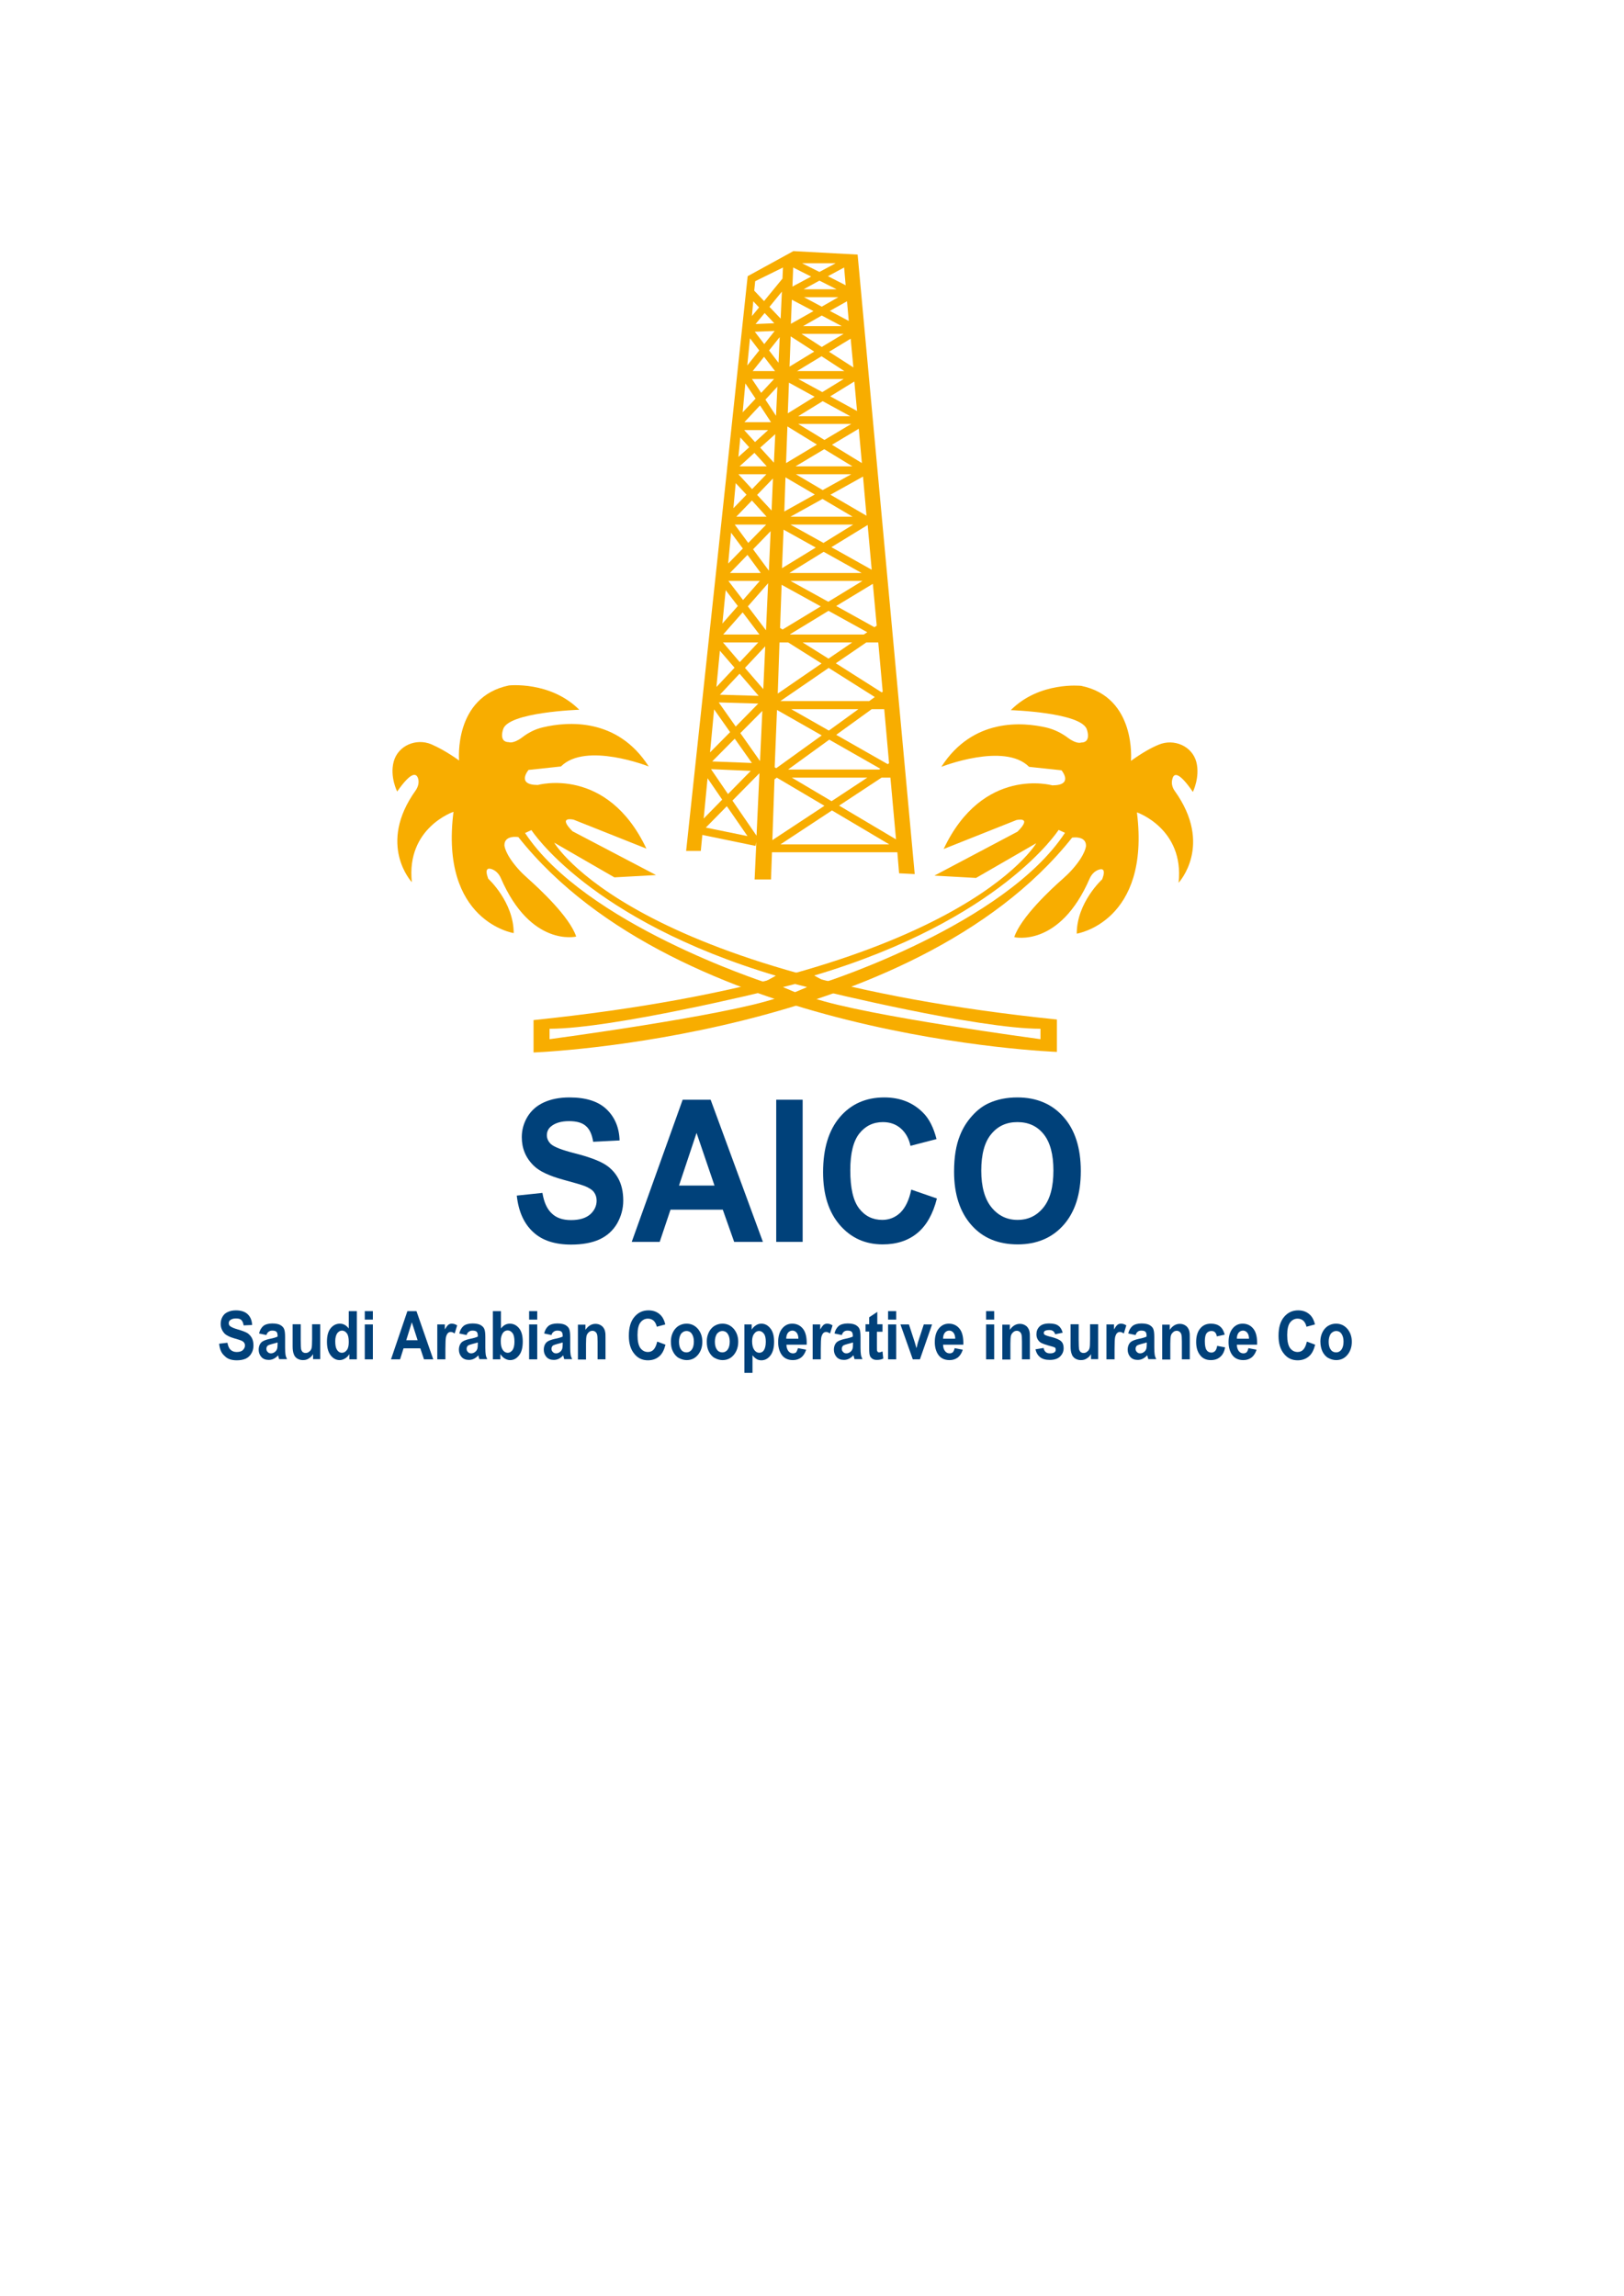 <?xml version="1.0" encoding="utf-8"?>
<!-- Generator: Adobe Illustrator 25.4.1, SVG Export Plug-In . SVG Version: 6.00 Build 0)  -->
<svg version="1.1" id="Layer_1" xmlns="http://www.w3.org/2000/svg" xmlns:xlink="http://www.w3.org/1999/xlink" x="0px" y="0px"
	 viewBox="0 0 841.9 1190.6" style="enable-background:new 0 0 841.9 1190.6;" xml:space="preserve">
<style type="text/css">
	.st0{fill:#00417A;}
	.st1{fill:#F8AD00;}
</style>
<g>
	<path class="st0" d="M267.9,619.9l13.3-1.4c0.8,4.9,2.4,8.4,4.9,10.7c2.4,2.3,5.7,3.4,9.9,3.4c4.4,0,7.7-1,10-3
		c2.2-2,3.3-4.4,3.3-7.1c0-1.7-0.5-3.2-1.4-4.4c-0.9-1.2-2.6-2.3-4.9-3.2c-1.6-0.6-5.3-1.7-10.9-3.2c-7.3-2-12.5-4.4-15.4-7.3
		c-4.2-4.1-6.2-9-6.2-14.8c0-3.8,1-7.3,2.9-10.5c2-3.3,4.8-5.8,8.5-7.5c3.7-1.7,8.1-2.6,13.3-2.6c8.5,0,14.9,2,19.2,6.1
		c4.3,4.1,6.6,9.5,6.8,16.2l-13.7,0.7c-0.6-3.8-1.8-6.5-3.8-8.2c-1.9-1.7-4.8-2.5-8.7-2.5c-4,0-7.1,0.9-9.3,2.7
		c-1.4,1.1-2.2,2.7-2.2,4.6c0,1.7,0.7,3.2,2,4.5c1.7,1.6,5.9,3.2,12.6,4.9c6.7,1.7,11.6,3.5,14.8,5.3s5.7,4.3,7.5,7.5
		c1.8,3.2,2.7,7.1,2.7,11.7c0,4.2-1.1,8.2-3.2,11.9c-2.2,3.7-5.2,6.4-9.1,8.2c-3.9,1.8-8.9,2.7-14.7,2.7c-8.6,0-15.1-2.2-19.7-6.5
		C271.6,634.4,268.8,628.1,267.9,619.9z"/>
	<path class="st0" d="M395.5,643.9h-14.9l-5.9-16.7h-27.1l-5.6,16.7h-14.5l26.4-73.7h14.5L395.5,643.9z M370.4,614.7l-9.3-27.3
		l-9.1,27.3H370.4z"/>
	<path class="st0" d="M402.4,643.9v-73.7h13.7v73.7H402.4z"/>
	<path class="st0" d="M472.4,616.8l13.3,4.6c-2,8-5.4,14-10.1,17.9c-4.7,3.9-10.7,5.9-18,5.9c-9,0-16.4-3.3-22.2-10
		c-5.8-6.7-8.7-15.8-8.7-27.4c0-12.3,2.9-21.8,8.7-28.6c5.8-6.8,13.5-10.2,23-10.2c8.3,0,15,2.7,20.2,8c3.1,3.1,5.4,7.7,6.9,13.6
		l-13.5,3.5c-0.8-3.8-2.5-6.8-5-9c-2.5-2.2-5.6-3.3-9.3-3.3c-5,0-9.1,2-12.2,5.9c-3.1,3.9-4.7,10.3-4.7,19c0,9.3,1.5,15.9,4.6,19.9
		c3.1,4,7.1,5.9,12,5.9c3.6,0,6.8-1.3,9.4-3.8C469.4,626.1,471.3,622.2,472.4,616.8z"/>
	<path class="st0" d="M494.6,607.5c0-7.5,1-13.8,3.1-18.9c1.5-3.8,3.6-7.1,6.3-10.1c2.7-3,5.6-5.2,8.8-6.6c4.2-1.9,9.1-2.9,14.6-2.9
		c10,0,18,3.4,23.9,10.1c6,6.7,9,16.1,9,28.1c0,11.9-3,21.2-8.9,27.9c-5.9,6.7-13.9,10.1-23.8,10.1c-10.1,0-18.1-3.3-24-10
		C497.6,628.4,494.6,619.2,494.6,607.5z M508.7,607c0,8.3,1.8,14.7,5.3,19c3.5,4.3,8,6.5,13.5,6.5s9.9-2.1,13.4-6.4
		c3.5-4.3,5.2-10.7,5.2-19.2c0-8.4-1.7-14.7-5.1-18.9c-3.4-4.2-7.9-6.2-13.6-6.2s-10.2,2.1-13.6,6.3
		C510.4,592.2,508.7,598.5,508.7,607z"/>
</g>
<g>
	<g>
		<path class="st0" d="M113.6,696.7l4.3-0.5c0.3,1.6,0.8,2.9,1.6,3.6c0.8,0.8,1.9,1.2,3.2,1.2c1.4,0,2.5-0.3,3.2-1
			c0.7-0.7,1.1-1.5,1.1-2.4c0-0.6-0.2-1.1-0.5-1.5c-0.3-0.4-0.8-0.8-1.6-1.1c-0.5-0.2-1.7-0.6-3.5-1.1c-2.4-0.7-4-1.5-5-2.5
			c-1.3-1.4-2-3.1-2-5c0-1.3,0.3-2.5,0.9-3.6s1.5-2,2.7-2.5c1.2-0.6,2.6-0.9,4.3-0.9c2.7,0,4.8,0.7,6.2,2.1c1.4,1.4,2.1,3.2,2.2,5.5
			l-4.4,0.2c-0.2-1.3-0.6-2.2-1.2-2.8c-0.6-0.6-1.5-0.8-2.8-0.8c-1.3,0-2.3,0.3-3,0.9c-0.5,0.4-0.7,0.9-0.7,1.6
			c0,0.6,0.2,1.1,0.7,1.5c0.6,0.5,1.9,1.1,4,1.7c2.1,0.6,3.7,1.2,4.8,1.8c1,0.6,1.8,1.5,2.4,2.5c0.6,1.1,0.9,2.4,0.9,4
			c0,1.4-0.3,2.8-1,4c-0.7,1.3-1.7,2.2-2.9,2.8c-1.3,0.6-2.9,0.9-4.7,0.9c-2.8,0-4.9-0.7-6.3-2.2
			C114.7,701.6,113.9,699.5,113.6,696.7z"/>
		<path class="st0" d="M138.1,692.2l-3.8-0.8c0.4-1.8,1.2-3,2.2-3.9c1-0.8,2.6-1.3,4.6-1.3c1.9,0,3.3,0.3,4.2,0.8
			c0.9,0.5,1.6,1.2,1.9,1.9c0.4,0.8,0.6,2.2,0.6,4.3l0,5.6c0,1.6,0.1,2.8,0.2,3.5c0.1,0.8,0.4,1.6,0.8,2.4h-4.1
			c-0.1-0.3-0.2-0.8-0.4-1.4c-0.1-0.3-0.1-0.5-0.1-0.6c-0.7,0.8-1.5,1.4-2.3,1.8c-0.8,0.4-1.7,0.6-2.6,0.6c-1.6,0-2.9-0.5-3.8-1.5
			c-0.9-1-1.4-2.3-1.4-3.8c0-1,0.2-1.9,0.6-2.7s1-1.4,1.8-1.8c0.8-0.4,1.9-0.8,3.3-1.1c2-0.4,3.3-0.8,4.1-1.2v-0.5
			c0-0.9-0.2-1.6-0.6-2c-0.4-0.4-1.1-0.6-2.2-0.6c-0.7,0-1.3,0.2-1.7,0.5C138.7,690.8,138.4,691.4,138.1,692.2z M143.7,696.1
			c-0.5,0.2-1.4,0.4-2.5,0.7c-1.2,0.3-1.9,0.6-2.3,0.8c-0.5,0.4-0.8,1-0.8,1.7c0,0.7,0.2,1.3,0.7,1.7c0.4,0.5,1,0.7,1.7,0.7
			c0.8,0,1.5-0.3,2.2-0.9c0.5-0.4,0.8-1,1-1.6c0.1-0.4,0.2-1.2,0.2-2.3V696.1z"/>
		<path class="st0" d="M162.3,704.8v-2.7c-0.6,1-1.3,1.7-2.3,2.3c-0.9,0.6-1.9,0.8-3,0.8c-1.1,0-2-0.3-2.9-0.8
			c-0.8-0.5-1.5-1.3-1.8-2.3c-0.4-1-0.6-2.3-0.6-4v-11.5h4.2v8.3c0,2.5,0.1,4.1,0.2,4.7c0.2,0.6,0.4,1,0.8,1.4
			c0.4,0.3,0.9,0.5,1.5,0.5c0.7,0,1.4-0.2,1.9-0.7c0.6-0.4,1-1,1.2-1.7c0.2-0.7,0.3-2.3,0.3-4.9v-7.6h4.2v18.1H162.3z"/>
		<path class="st0" d="M185,704.8h-3.9v-2.7c-0.6,1-1.4,1.8-2.3,2.3c-0.9,0.5-1.8,0.8-2.7,0.8c-1.8,0-3.4-0.8-4.7-2.5
			c-1.3-1.7-1.9-4-1.9-7c0-3.1,0.6-5.4,1.9-7s2.9-2.4,4.8-2.4c1.8,0,3.3,0.8,4.6,2.5v-9h4.2V704.8z M173.8,695.3
			c0,1.9,0.2,3.3,0.7,4.2c0.7,1.3,1.6,1.9,2.8,1.9c1,0,1.8-0.5,2.5-1.4c0.7-0.9,1-2.3,1-4.2c0-2.1-0.3-3.6-1-4.5
			c-0.7-0.9-1.5-1.4-2.5-1.4c-1,0-1.8,0.5-2.5,1.4C174.2,692.2,173.8,693.6,173.8,695.3z"/>
		<path class="st0" d="M189.1,684.2v-4.4h4.2v4.4H189.1z M189.1,704.8v-18.1h4.2v18.1H189.1z"/>
		<path class="st0" d="M224.6,704.8h-4.8l-1.9-5.7h-8.7l-1.8,5.7h-4.7l8.5-25h4.7L224.6,704.8z M216.5,694.9l-3-9.3l-2.9,9.3H216.5z
			"/>
		<path class="st0" d="M230.9,704.8h-4.2v-18.1h3.9v2.6c0.7-1.2,1.3-2,1.8-2.4c0.5-0.4,1.1-0.6,1.8-0.6c1,0,1.9,0.3,2.8,0.9
			l-1.3,4.2c-0.7-0.5-1.4-0.8-2-0.8c-0.6,0-1.1,0.2-1.5,0.6c-0.4,0.4-0.7,1-1,2c-0.2,1-0.3,3-0.3,6.1V704.8z"/>
		<path class="st0" d="M241.9,692.2l-3.8-0.8c0.4-1.8,1.2-3,2.2-3.9c1-0.8,2.6-1.3,4.6-1.3c1.9,0,3.3,0.3,4.2,0.8
			c0.9,0.5,1.6,1.2,1.9,1.9c0.4,0.8,0.6,2.2,0.6,4.3l0,5.6c0,1.6,0.1,2.8,0.2,3.5c0.1,0.8,0.4,1.6,0.8,2.4h-4.1
			c-0.1-0.3-0.2-0.8-0.4-1.4c-0.1-0.3-0.1-0.5-0.1-0.6c-0.7,0.8-1.5,1.4-2.3,1.8c-0.8,0.4-1.7,0.6-2.6,0.6c-1.6,0-2.9-0.5-3.8-1.5
			c-0.9-1-1.4-2.3-1.4-3.8c0-1,0.2-1.9,0.6-2.7s1-1.4,1.8-1.8c0.8-0.4,1.9-0.8,3.3-1.1c2-0.4,3.3-0.8,4.1-1.2v-0.5
			c0-0.9-0.2-1.6-0.6-2c-0.4-0.4-1.1-0.6-2.2-0.6c-0.7,0-1.3,0.2-1.7,0.5C242.5,690.8,242.1,691.4,241.9,692.2z M247.5,696.1
			c-0.5,0.2-1.4,0.4-2.5,0.7c-1.2,0.3-1.9,0.6-2.3,0.8c-0.5,0.4-0.8,1-0.8,1.7c0,0.7,0.2,1.3,0.7,1.7c0.4,0.5,1,0.7,1.7,0.7
			c0.8,0,1.5-0.3,2.2-0.9c0.5-0.4,0.8-1,1-1.6c0.1-0.4,0.2-1.2,0.2-2.3V696.1z"/>
		<path class="st0" d="M255.5,704.8v-25h4.2v9c1.3-1.7,2.8-2.5,4.6-2.5c1.9,0,3.5,0.8,4.8,2.4c1.3,1.6,1.9,3.9,1.9,6.9
			c0,3.1-0.6,5.5-1.9,7.1c-1.3,1.7-2.8,2.5-4.7,2.5c-0.9,0-1.8-0.3-2.7-0.8c-0.9-0.5-1.6-1.3-2.3-2.3v2.7H255.5z M259.6,695.3
			c0,1.9,0.3,3.3,0.8,4.2c0.7,1.3,1.7,1.9,2.9,1.9c0.9,0,1.7-0.5,2.4-1.4c0.6-0.9,1-2.3,1-4.3c0-2.1-0.3-3.6-1-4.5
			c-0.7-0.9-1.5-1.4-2.5-1.4c-1,0-1.8,0.4-2.5,1.3C260,692.2,259.6,693.5,259.6,695.3z"/>
		<path class="st0" d="M274.3,684.2v-4.4h4.2v4.4H274.3z M274.3,704.8v-18.1h4.2v18.1H274.3z"/>
		<path class="st0" d="M285.9,692.2l-3.8-0.8c0.4-1.8,1.2-3,2.2-3.9c1-0.8,2.6-1.3,4.6-1.3c1.9,0,3.3,0.3,4.2,0.8
			c0.9,0.5,1.6,1.2,1.9,1.9c0.4,0.8,0.6,2.2,0.6,4.3l0,5.6c0,1.6,0.1,2.8,0.2,3.5c0.1,0.8,0.4,1.6,0.8,2.4h-4.1
			c-0.1-0.3-0.2-0.8-0.4-1.4c-0.1-0.3-0.1-0.5-0.1-0.6c-0.7,0.8-1.5,1.4-2.3,1.8c-0.8,0.4-1.7,0.6-2.6,0.6c-1.6,0-2.9-0.5-3.8-1.5
			c-0.9-1-1.4-2.3-1.4-3.8c0-1,0.2-1.9,0.6-2.7c0.4-0.8,1-1.4,1.8-1.8c0.8-0.4,1.9-0.8,3.3-1.1c2-0.4,3.3-0.8,4.1-1.2v-0.5
			c0-0.9-0.2-1.6-0.6-2c-0.4-0.4-1.1-0.6-2.2-0.6c-0.7,0-1.3,0.2-1.7,0.5C286.5,690.8,286.1,691.4,285.9,692.2z M291.5,696.1
			c-0.5,0.2-1.4,0.4-2.5,0.7c-1.2,0.3-1.9,0.6-2.3,0.8c-0.5,0.4-0.8,1-0.8,1.7c0,0.7,0.2,1.3,0.7,1.7c0.4,0.5,1,0.7,1.7,0.7
			c0.8,0,1.5-0.3,2.2-0.9c0.5-0.4,0.8-1,1-1.6c0.1-0.4,0.2-1.2,0.2-2.3V696.1z"/>
		<path class="st0" d="M314,704.8h-4.2v-9.2c0-2-0.1-3.2-0.3-3.8c-0.2-0.6-0.5-1-0.9-1.3c-0.4-0.3-0.9-0.5-1.4-0.5
			c-0.7,0-1.4,0.2-1.9,0.7c-0.6,0.5-1,1.1-1.2,1.8c-0.2,0.7-0.3,2.1-0.3,4.2v8.2h-4.2v-18.1h3.9v2.7c1.4-2,3.1-3.1,5.2-3.1
			c0.9,0,1.8,0.2,2.5,0.6c0.8,0.4,1.3,0.9,1.7,1.5c0.4,0.6,0.7,1.3,0.8,2c0.2,0.7,0.2,1.8,0.2,3.2V704.8z"/>
		<path class="st0" d="M340.7,695.6l4.3,1.6c-0.7,2.7-1.7,4.8-3.3,6.1c-1.5,1.3-3.5,2-5.8,2c-2.9,0-5.3-1.1-7.1-3.4
			c-1.9-2.3-2.8-5.4-2.8-9.3c0-4.2,0.9-7.4,2.8-9.7c1.9-2.3,4.3-3.5,7.4-3.5c2.7,0,4.8,0.9,6.5,2.7c1,1.1,1.7,2.6,2.2,4.6l-4.4,1.2
			c-0.3-1.3-0.8-2.3-1.6-3.1c-0.8-0.7-1.8-1.1-3-1.1c-1.6,0-2.9,0.7-3.9,2c-1,1.3-1.5,3.5-1.5,6.5c0,3.2,0.5,5.4,1.5,6.8
			c1,1.3,2.3,2,3.9,2c1.2,0,2.2-0.4,3-1.3C339.7,698.8,340.3,697.4,340.7,695.6z"/>
		<path class="st0" d="M347.8,695.5c0-1.6,0.3-3.1,1-4.6c0.7-1.5,1.7-2.6,2.9-3.4c1.3-0.8,2.7-1.2,4.2-1.2c2.4,0,4.3,0.9,5.9,2.7
			c1.5,1.8,2.3,4,2.3,6.7c0,2.7-0.8,5-2.3,6.8c-1.5,1.8-3.5,2.7-5.8,2.7c-1.4,0-2.8-0.4-4.1-1.1c-1.3-0.7-2.3-1.9-3-3.3
			C348.1,699.3,347.8,697.6,347.8,695.5z M352,695.7c0,1.8,0.4,3.2,1.1,4.1c0.7,1,1.7,1.4,2.8,1.4c1.1,0,2-0.5,2.7-1.4
			c0.7-1,1.1-2.3,1.1-4.2c0-1.8-0.4-3.1-1.1-4.1s-1.7-1.4-2.7-1.4c-1.1,0-2,0.5-2.8,1.4C352.4,692.6,352,693.9,352,695.7z"/>
		<path class="st0" d="M366.4,695.5c0-1.6,0.3-3.1,1-4.6c0.7-1.5,1.7-2.6,2.9-3.4c1.3-0.8,2.7-1.2,4.2-1.2c2.4,0,4.3,0.9,5.9,2.7
			c1.5,1.8,2.3,4,2.3,6.7c0,2.7-0.8,5-2.3,6.8c-1.5,1.8-3.5,2.7-5.8,2.7c-1.4,0-2.8-0.4-4.1-1.1c-1.3-0.7-2.3-1.9-3-3.3
			C366.7,699.3,366.4,697.6,366.4,695.5z M370.6,695.7c0,1.8,0.4,3.2,1.1,4.1c0.7,1,1.7,1.4,2.8,1.4c1.1,0,2-0.5,2.7-1.4
			c0.7-1,1.1-2.3,1.1-4.2c0-1.8-0.4-3.1-1.1-4.1c-0.7-1-1.7-1.4-2.7-1.4c-1.1,0-2,0.5-2.8,1.4C371,692.6,370.6,693.9,370.6,695.7z"
			/>
		<path class="st0" d="M385.8,686.7h3.9v2.7c0.5-0.9,1.2-1.6,2.1-2.2c0.9-0.6,1.8-0.9,2.9-0.9c1.8,0,3.4,0.8,4.7,2.5
			c1.3,1.6,1.9,3.9,1.9,6.9c0,3-0.6,5.4-1.9,7.1c-1.3,1.7-2.9,2.5-4.7,2.5c-0.9,0-1.7-0.2-2.4-0.6c-0.7-0.4-1.5-1.1-2.2-2v9.1h-4.2
			V686.7z M389.9,695.4c0,2,0.4,3.5,1.1,4.5c0.7,1,1.6,1.5,2.6,1.5c1,0,1.8-0.4,2.4-1.3c0.6-0.9,1-2.4,1-4.4c0-1.9-0.3-3.3-1-4.2
			c-0.7-0.9-1.5-1.4-2.5-1.4c-1,0-1.9,0.5-2.5,1.4C390.3,692.3,389.9,693.7,389.9,695.4z"/>
		<path class="st0" d="M413.7,699l4.2,0.8c-0.5,1.7-1.4,3.1-2.5,4c-1.2,0.9-2.6,1.4-4.3,1.4c-2.7,0-4.8-1-6.1-3.1
			c-1-1.6-1.6-3.7-1.6-6.2c0-3,0.7-5.4,2.1-7.1c1.4-1.7,3.1-2.5,5.2-2.5c2.3,0,4.2,0.9,5.6,2.7c1.4,1.8,2,4.5,1.9,8.2h-10.5
			c0,1.4,0.4,2.5,1,3.3c0.6,0.8,1.4,1.2,2.4,1.2c0.7,0,1.2-0.2,1.7-0.6C413.1,700.6,413.4,699.9,413.7,699z M413.9,694.2
			c0-1.4-0.3-2.4-0.9-3.2c-0.6-0.7-1.3-1.1-2.2-1.1c-0.9,0-1.7,0.4-2.3,1.1c-0.6,0.8-0.9,1.8-0.9,3.1H413.9z"/>
		<path class="st0" d="M425.5,704.8h-4.2v-18.1h3.9v2.6c0.7-1.2,1.3-2,1.8-2.4c0.5-0.4,1.1-0.6,1.8-0.6c1,0,1.9,0.3,2.8,0.9
			l-1.3,4.2c-0.7-0.5-1.4-0.8-2-0.8c-0.6,0-1.1,0.2-1.5,0.6s-0.7,1-1,2c-0.2,1-0.3,3-0.3,6.1V704.8z"/>
		<path class="st0" d="M436.4,692.2l-3.8-0.8c0.4-1.8,1.2-3,2.2-3.9c1-0.8,2.6-1.3,4.6-1.3c1.9,0,3.3,0.3,4.2,0.8
			c0.9,0.5,1.6,1.2,1.9,1.9c0.4,0.8,0.6,2.2,0.6,4.3l0,5.6c0,1.6,0.1,2.8,0.2,3.5c0.1,0.8,0.4,1.6,0.8,2.4h-4.1
			c-0.1-0.3-0.2-0.8-0.4-1.4c-0.1-0.3-0.1-0.5-0.2-0.6c-0.7,0.8-1.5,1.4-2.3,1.8c-0.8,0.4-1.7,0.6-2.6,0.6c-1.6,0-2.9-0.5-3.8-1.5
			c-0.9-1-1.4-2.3-1.4-3.8c0-1,0.2-1.9,0.6-2.7c0.4-0.8,1-1.4,1.8-1.8c0.8-0.4,1.9-0.8,3.3-1.1c2-0.4,3.3-0.8,4.1-1.2v-0.5
			c0-0.9-0.2-1.6-0.6-2c-0.4-0.4-1.1-0.6-2.2-0.6c-0.7,0-1.3,0.2-1.7,0.5C437,690.8,436.7,691.4,436.4,692.2z M442,696.1
			c-0.5,0.2-1.4,0.4-2.5,0.7c-1.2,0.3-1.9,0.6-2.3,0.8c-0.5,0.4-0.8,1-0.8,1.7c0,0.7,0.2,1.3,0.7,1.7c0.4,0.5,1,0.7,1.7,0.7
			c0.8,0,1.5-0.3,2.2-0.9c0.5-0.4,0.8-1,1-1.6c0.1-0.4,0.2-1.2,0.2-2.3V696.1z"/>
		<path class="st0" d="M457.5,686.7v3.8h-2.9v7.3c0,1.5,0,2.3,0.1,2.6c0.1,0.2,0.2,0.4,0.4,0.6c0.2,0.2,0.4,0.2,0.7,0.2
			c0.4,0,0.9-0.2,1.7-0.5l0.4,3.7c-1,0.5-2.1,0.7-3.3,0.7c-0.8,0-1.4-0.1-2-0.4c-0.6-0.3-1-0.7-1.3-1.1c-0.3-0.5-0.5-1.1-0.6-1.9
			c-0.1-0.6-0.1-1.7-0.1-3.4v-7.9h-1.9v-3.8h1.9v-3.6l4.2-2.8v6.4H457.5z"/>
		<path class="st0" d="M460.4,684.2v-4.4h4.2v4.4H460.4z M460.4,704.8v-18.1h4.2v18.1H460.4z"/>
		<path class="st0" d="M473.2,704.8l-6.4-18.1h4.4l3,9.2l0.9,3.1c0.2-0.8,0.4-1.3,0.4-1.6c0.1-0.5,0.3-1,0.4-1.5l3-9.2h4.3
			l-6.3,18.1H473.2z"/>
		<path class="st0" d="M494.9,699l4.2,0.8c-0.5,1.7-1.4,3.1-2.5,4c-1.2,0.9-2.6,1.4-4.3,1.4c-2.7,0-4.8-1-6.1-3.1
			c-1-1.6-1.6-3.7-1.6-6.2c0-3,0.7-5.4,2.1-7.1c1.4-1.7,3.1-2.5,5.2-2.5c2.3,0,4.2,0.9,5.6,2.7c1.4,1.8,2,4.5,1.9,8.2h-10.5
			c0,1.4,0.4,2.5,1,3.3c0.6,0.8,1.4,1.2,2.4,1.2c0.7,0,1.2-0.2,1.7-0.6C494.4,700.6,494.7,699.9,494.9,699z M495.2,694.2
			c0-1.4-0.3-2.4-0.9-3.2c-0.6-0.7-1.3-1.1-2.2-1.1c-0.9,0-1.7,0.4-2.3,1.1c-0.6,0.8-0.9,1.8-0.9,3.1H495.2z"/>
		<path class="st0" d="M511.2,684.2v-4.4h4.2v4.4H511.2z M511.2,704.8v-18.1h4.2v18.1H511.2z"/>
		<path class="st0" d="M534,704.8h-4.2v-9.2c0-2-0.1-3.2-0.3-3.8c-0.2-0.6-0.5-1-0.9-1.3c-0.4-0.3-0.9-0.5-1.4-0.5
			c-0.7,0-1.4,0.2-1.9,0.7c-0.6,0.5-1,1.1-1.2,1.8c-0.2,0.7-0.3,2.1-0.3,4.2v8.2h-4.2v-18.1h3.9v2.7c1.4-2,3.1-3.1,5.2-3.1
			c0.9,0,1.8,0.2,2.5,0.6c0.8,0.4,1.3,0.9,1.7,1.5c0.4,0.6,0.7,1.3,0.8,2c0.2,0.7,0.2,1.8,0.2,3.2V704.8z"/>
		<path class="st0" d="M536.8,699.6l4.2-0.7c0.2,0.9,0.5,1.6,1.1,2.1c0.5,0.5,1.3,0.7,2.3,0.7c1.1,0,1.9-0.2,2.4-0.7
			c0.4-0.3,0.5-0.7,0.5-1.3c0-0.4-0.1-0.7-0.3-0.9c-0.2-0.2-0.7-0.4-1.4-0.6c-3.4-0.9-5.5-1.6-6.4-2.3c-1.2-1-1.9-2.3-1.9-4.1
			c0-1.6,0.5-2.9,1.6-4c1.1-1.1,2.8-1.6,5-1.6c2.2,0,3.8,0.4,4.8,1.2c1.1,0.8,1.8,2,2.2,3.6l-3.9,0.8c-0.2-0.7-0.5-1.2-1-1.6
			c-0.5-0.4-1.1-0.6-2-0.6c-1.1,0-1.9,0.2-2.4,0.5c-0.3,0.3-0.5,0.6-0.5,1c0,0.3,0.1,0.6,0.4,0.9c0.4,0.3,1.7,0.8,3.9,1.3
			c2.2,0.6,3.8,1.3,4.7,2.1c0.9,0.9,1.3,2,1.3,3.6c0,1.7-0.6,3.1-1.8,4.3c-1.2,1.2-3,1.8-5.4,1.8c-2.2,0-3.9-0.5-5.1-1.5
			C538,702.7,537.2,701.4,536.8,699.6z"/>
		<path class="st0" d="M565.6,704.8v-2.7c-0.6,1-1.3,1.7-2.3,2.3c-0.9,0.6-1.9,0.8-3,0.8c-1.1,0-2-0.3-2.9-0.8
			c-0.8-0.5-1.5-1.3-1.8-2.3c-0.4-1-0.6-2.3-0.6-4v-11.5h4.2v8.3c0,2.5,0.1,4.1,0.2,4.7c0.2,0.6,0.4,1,0.8,1.4
			c0.4,0.3,0.9,0.5,1.5,0.5c0.7,0,1.4-0.2,1.9-0.7c0.6-0.4,1-1,1.2-1.7c0.2-0.7,0.3-2.3,0.3-4.9v-7.6h4.2v18.1H565.6z"/>
		<path class="st0" d="M577.8,704.8h-4.2v-18.1h3.9v2.6c0.7-1.2,1.3-2,1.8-2.4c0.5-0.4,1.1-0.6,1.8-0.6c1,0,1.9,0.3,2.8,0.9
			l-1.3,4.2c-0.7-0.5-1.4-0.8-2-0.8c-0.6,0-1.1,0.2-1.5,0.6c-0.4,0.4-0.7,1-1,2c-0.2,1-0.3,3-0.3,6.1V704.8z"/>
		<path class="st0" d="M588.7,692.2l-3.8-0.8c0.4-1.8,1.2-3,2.2-3.9c1-0.8,2.6-1.3,4.6-1.3c1.9,0,3.3,0.3,4.2,0.8
			c0.9,0.5,1.6,1.2,1.9,1.9c0.4,0.8,0.6,2.2,0.6,4.3l0,5.6c0,1.6,0.1,2.8,0.2,3.5c0.1,0.8,0.4,1.6,0.8,2.4h-4.1
			c-0.1-0.3-0.2-0.8-0.4-1.4c-0.1-0.3-0.1-0.5-0.2-0.6c-0.7,0.8-1.5,1.4-2.3,1.8c-0.8,0.4-1.7,0.6-2.6,0.6c-1.6,0-2.9-0.5-3.8-1.5
			c-0.9-1-1.4-2.3-1.4-3.8c0-1,0.2-1.9,0.6-2.7c0.4-0.8,1-1.4,1.8-1.8c0.8-0.4,1.9-0.8,3.3-1.1c2-0.4,3.3-0.8,4.1-1.2v-0.5
			c0-0.9-0.2-1.6-0.6-2c-0.4-0.4-1.1-0.6-2.2-0.6c-0.7,0-1.3,0.2-1.7,0.5C589.3,690.8,589,691.4,588.7,692.2z M594.3,696.1
			c-0.5,0.2-1.4,0.4-2.5,0.7c-1.2,0.3-1.9,0.6-2.3,0.8c-0.5,0.4-0.8,1-0.8,1.7c0,0.7,0.2,1.3,0.7,1.7c0.4,0.5,1,0.7,1.7,0.7
			c0.8,0,1.5-0.3,2.2-0.9c0.5-0.4,0.8-1,1-1.6c0.1-0.4,0.2-1.2,0.2-2.3V696.1z"/>
		<path class="st0" d="M616.9,704.8h-4.2v-9.2c0-2-0.1-3.2-0.3-3.8c-0.2-0.6-0.5-1-0.9-1.3c-0.4-0.3-0.9-0.5-1.4-0.5
			c-0.7,0-1.4,0.2-1.9,0.7c-0.6,0.5-1,1.1-1.2,1.8c-0.2,0.7-0.3,2.1-0.3,4.2v8.2h-4.2v-18.1h3.9v2.7c1.4-2,3.1-3.1,5.2-3.1
			c0.9,0,1.8,0.2,2.5,0.6c0.8,0.4,1.3,0.9,1.7,1.5c0.4,0.6,0.7,1.3,0.8,2c0.2,0.7,0.2,1.8,0.2,3.2V704.8z"/>
		<path class="st0" d="M634.9,692l-4.1,0.9c-0.1-0.9-0.5-1.7-0.9-2.1c-0.5-0.5-1.1-0.7-1.9-0.7c-1,0-1.9,0.4-2.5,1.2
			c-0.6,0.8-0.9,2.2-0.9,4.1c0,2.2,0.3,3.7,0.9,4.6c0.6,0.9,1.5,1.3,2.5,1.3c0.8,0,1.4-0.3,1.9-0.8c0.5-0.5,0.9-1.4,1.1-2.7l4.1,0.8
			c-0.4,2.2-1.2,3.8-2.5,4.9c-1.2,1.1-2.8,1.7-4.9,1.7c-2.3,0-4.2-0.8-5.5-2.5c-1.4-1.7-2.1-4-2.1-6.9c0-3,0.7-5.3,2.1-7
			c1.4-1.7,3.2-2.5,5.6-2.5c1.9,0,3.5,0.5,4.6,1.4C633.6,688.6,634.4,690.1,634.9,692z"/>
		<path class="st0" d="M647.2,699l4.2,0.8c-0.5,1.7-1.4,3.1-2.5,4c-1.2,0.9-2.6,1.4-4.3,1.4c-2.7,0-4.8-1-6.1-3.1
			c-1-1.6-1.6-3.7-1.6-6.2c0-3,0.7-5.4,2.1-7.1c1.4-1.7,3.1-2.5,5.2-2.5c2.3,0,4.2,0.9,5.6,2.7c1.4,1.8,2,4.5,1.9,8.2h-10.5
			c0,1.4,0.4,2.5,1,3.3c0.6,0.8,1.4,1.2,2.4,1.2c0.7,0,1.2-0.2,1.7-0.6C646.7,700.6,647,699.9,647.2,699z M647.5,694.2
			c0-1.4-0.3-2.4-0.9-3.2c-0.6-0.7-1.3-1.1-2.2-1.1c-0.9,0-1.7,0.4-2.3,1.1c-0.6,0.8-0.9,1.8-0.9,3.1H647.5z"/>
		<path class="st0" d="M677.5,695.6l4.3,1.6c-0.7,2.7-1.7,4.8-3.3,6.1c-1.5,1.3-3.5,2-5.8,2c-2.9,0-5.3-1.1-7.1-3.4
			c-1.9-2.3-2.8-5.4-2.8-9.3c0-4.2,0.9-7.4,2.8-9.7s4.3-3.5,7.4-3.5c2.7,0,4.8,0.9,6.5,2.7c1,1.1,1.7,2.6,2.2,4.6l-4.4,1.2
			c-0.3-1.3-0.8-2.3-1.6-3.1c-0.8-0.7-1.8-1.1-3-1.1c-1.6,0-2.9,0.7-3.9,2c-1,1.3-1.5,3.5-1.5,6.5c0,3.2,0.5,5.4,1.5,6.8
			c1,1.3,2.3,2,3.9,2c1.2,0,2.2-0.4,3-1.3C676.5,698.8,677.1,697.4,677.5,695.6z"/>
		<path class="st0" d="M684.5,695.5c0-1.6,0.3-3.1,1-4.6c0.7-1.5,1.7-2.6,2.9-3.4c1.3-0.8,2.7-1.2,4.2-1.2c2.4,0,4.3,0.9,5.9,2.7
			c1.5,1.8,2.3,4,2.3,6.7c0,2.7-0.8,5-2.3,6.8c-1.5,1.8-3.5,2.7-5.8,2.7c-1.4,0-2.8-0.4-4.1-1.1c-1.3-0.7-2.3-1.9-3-3.3
			C684.9,699.3,684.5,697.6,684.5,695.5z M688.8,695.7c0,1.8,0.4,3.2,1.1,4.1c0.7,1,1.7,1.4,2.8,1.4s2-0.5,2.7-1.4
			c0.7-1,1.1-2.3,1.1-4.2c0-1.8-0.4-3.1-1.1-4.1c-0.7-1-1.7-1.4-2.7-1.4s-2,0.5-2.8,1.4C689.2,692.6,688.8,693.9,688.8,695.7z"/>
	</g>
</g>
<path class="st1" d="M618.4,410.6c0,0,3.8-7.7,1.8-15.5c-2.2-8.3-11.6-12.3-19.5-9c-3.7,1.5-8.4,4.1-14.4,8.4c0,0,3-33-25.8-38.9
	c0,0-21.6-2.4-36.5,12.6c0,0,37.1,1.2,39.5,10.2c0,0,2.4,6.6-3,6.6c0,0-2.2,1-6.8-2.4c-3.3-2.5-7-4.3-10.9-5.3
	c-12.7-3-38.5-5.1-54.8,20.3c0,0,32.7-12.9,45.5,0l16.8,1.8c0,0,6.6,7.8-4.8,7.8c0,0-35.9-10.2-56.3,33l37.7-15c0,0,8.7-2.1,0.6,6
	l-43.1,22.8l21.6,1.2l31.2-18c0,0-39.5,68.9-260.6,91.7v16.8c0,0,196.5-7.2,279.2-111.4c0,0,7.2-1.2,7.2,4.2c0,0,0,4.3-7.2,12.4
	c-1.6,1.8-3.3,3.4-5.1,5c-5.7,5-21.5,19.7-24.9,30c0,0,23.5,5.7,39.1-30.4c0.9-2,2.4-3.7,4.5-4.5c2.1-0.8,4-0.4,2,4.9
	c0,0-13.2,12-13.2,28.2c0,0,38.3-6,31.2-62.9c0,0,24.6,8.4,21.6,36.5c0,0,18.2-19.4-2-47.6c-1.3-1.8-1.9-4.1-1.2-6.3
	C608.5,400.9,611,399.8,618.4,410.6z M284.9,538.8v-5.4c33,0,113.5-19.8,113.5-19.8l4.2,3.9C375.1,526.8,284.9,538.8,284.9,538.8z
	 M413.7,515.1l-7.8-3.3l10.5-2.7l3.9,2.7L413.7,515.1z M428.1,509.1l-6-3.3c96.8-28.8,126.7-75.5,126.7-75.5l3.3,1.5
	C521,479.2,428.1,509.1,428.1,509.1z"/>
<path class="st1" d="M216.7,403.5c0.7,2.1,0.1,4.4-1.2,6.3c-20.2,28.2-2,47.6-2,47.6c-3-28.2,21.6-36.5,21.6-36.5
	c-7.2,56.9,31.2,62.9,31.2,62.9c0-16.2-13.2-28.2-13.2-28.2c-2-5.3-0.1-5.7,2-4.9c2.1,0.8,3.6,2.5,4.5,4.5
	c15.6,36.1,39.1,30.4,39.1,30.4c-3.4-10.3-19.2-24.9-24.9-30c-1.8-1.6-3.5-3.2-5.1-5c-7.2-8.1-7.2-12.4-7.2-12.4
	c0-5.4,7.2-4.2,7.2-4.2c82.7,104.3,279.2,111.4,279.2,111.4v-16.8c-221.1-22.8-260.6-91.7-260.6-91.7l31.2,18l21.6-1.2L296.8,431
	c-8.1-8.1,0.6-6,0.6-6l37.7,15c-20.4-43.1-56.3-33-56.3-33c-11.4,0-4.8-7.8-4.8-7.8l16.8-1.8c12.9-12.9,45.5,0,45.5,0
	c-16.2-25.4-42.1-23.3-54.8-20.3c-4,0.9-7.7,2.8-10.9,5.3c-4.6,3.4-6.8,2.4-6.8,2.4c-5.4,0-3-6.6-3-6.6c2.4-9,39.5-10.2,39.5-10.2
	c-15-15-36.5-12.6-36.5-12.6c-28.8,6-25.8,38.9-25.8,38.9c-6-4.3-10.8-6.8-14.4-8.4c-7.9-3.3-17.3,0.7-19.5,9
	c-2.1,7.8,1.8,15.5,1.8,15.5C213.3,399.8,215.8,400.9,216.7,403.5z M421.7,517.5l4.2-3.9c0,0,80.6,19.8,113.5,19.8v5.4
	C539.5,538.8,449.3,526.8,421.7,517.5z M404,511.8l3.9-2.7l10.5,2.7l-7.8,3.3L404,511.8z M272.2,431.9l3.3-1.5
	c0,0,30,46.7,126.7,75.5l-6,3.3C396.3,509.1,303.4,479.2,272.2,431.9z"/>
<path class="st1" d="M466.1,452.8l8.1,0.4L444.6,132l-33.3-1.8l-23.7,13l-10.6,99.1l-0.1,0.1l0.1,0.1l-21.3,198.7h7.6l0.8-8.3
	l27.6,5.7l0.4-2l-0.9,19.4h8.5l0.5-14.1h65L466.1,452.8z M408.4,399.1l21.5-15.6l26.5,15.1l-0.7,0.4H408.4z M449.6,403.2l-18.5,12.2
	l-20.6-12.2H449.6z M457.6,358.6l-0.5,0.4l-23.8-15.1l15.8-10.8h6.2L457.6,358.6z M404.4,363.6l25.2-17.3l23.9,15.1l-2.9,2.1H404.4z
	 M445,367.7l-15.3,11.1l-19.5-11.1H445z M373.2,360.2l10.2-10.9l9.9,11.5L373.2,360.2z M393.1,364.8l-11.7,11.9l-8.8-12.5
	L393.1,364.8z M434.6,154.1L426,159l-9.2-4.9H434.6z M416.6,150l8.2-4.5l8.9,4.5H416.6z M426,163.6l10.4,5.5h-20.1L426,163.6z
	 M437.3,173.1l-11.3,6.8l-10.5-6.8H437.3z M437.7,192.4h-24.5l12.7-7.7L437.7,192.4z M409.7,329l-0.2-0.1l20-12.2l20.1,11.1
	l-1.8,1.2H409.7z M441.8,333.1l-12.3,8.4l-13.4-8.4H441.8z M397.1,326.8l-9.4-12.4l10.5-12L397.1,326.8z M398.4,299.1L398.4,299.1
	L398.4,299.1L398.4,299.1z M398.6,295.9l-8.2-11.1l9.1-9.4L398.6,295.9z M408.2,221.1l15.3,9.4l-16,9.6L408.2,221.1z M412.6,245.9
	h28.7l-14.8,8.2L412.6,245.9z M442,267.9h-32.2l16.6-9.2L442,267.9z M422.4,256.4l-15.8,8.8l0.6-17.7L422.4,256.4z M406.2,274.6
	l16.7,9.3l-17.5,10.7L406.2,274.6z M405.2,303.2l20.3,11.2l-19.8,12l-1.3-0.8L405.2,303.2z M429.4,312l-19.6-10.8h37.3L429.4,312z
	 M409.2,297.1l17.8-11l19.7,11H409.2z M426.9,281.5l-17.1-9.5h32.5L426.9,281.5z M430.5,256.5l16.9-9.4l1.8,20.3L430.5,256.5z
	 M412.4,241.8l14.9-8.9l14.6,8.9H412.4z M413.8,219.8h27.5l-13.9,8.3L413.8,219.8z M413.8,215.8l12.7-7.8l14.3,7.8H413.8z
	 M426.3,203.3l-12.5-6.8h23.6L426.3,203.3z M422.3,205.7l-13.9,8.6l0.6-15.9L422.3,205.7z M402.3,215.6l-5.5-8.4l6.2-6.7
	L402.3,215.6z M401.3,196.5l-6.7,7.2l-4.8-7.2H401.3z M390.2,192.4l5.9-7.4l5.7,7.4H390.2z M399.7,218.9h-13.8l8.1-8.7L399.7,218.9z
	 M401.9,225.1l-0.7,14.8l-7.1-7.8L401.9,225.1z M400,264.7l-7.5-8.1l8.2-8.5L400,264.7z M397.4,267.9h-15.7l8.1-8.4L397.4,267.9z
	 M397.2,272l-9.3,9.5l-7-9.5H397.2z M394.4,297.1h-16l9.1-9.4L394.4,297.1z M393.9,301.2l-8.7,9.9l-7.6-9.9H393.9z M393.7,329h-18.8
	l10.1-11.5L393.7,329z M393.1,333.1l-9.6,10.2l-8.7-10.2H393.1z M386.2,346.3l10.5-11.2l-1,22.2L386.2,346.3z M404.1,333.1h4.5
	l17.3,10.9l-22.7,15.6L404.1,333.1z M453.3,325.2l-19.8-11l19-11.5l2,21.7L453.3,325.2z M431,283.7l18.8-11.5l2.1,23.2L431,283.7z
	 M431.3,230.6l13.9-8.3l1.6,17.8L431.3,230.6z M430.4,205.5l12.5-7.7l1.4,15.3L430.4,205.5z M429.8,182.4l11.2-6.8l1.4,14.9
	L429.8,182.4z M430.2,161.2l8.9-5l0.9,10.2L430.2,161.2z M429.2,143.2l8.4-4.5l0.8,9.2L429.2,143.2z M424.8,141l-9-4.5h17.4
	L424.8,141z M410.8,148.6l0.4-9.9l9.3,4.7L410.8,148.6z M410.5,155.4l11.2,5.9l-11.7,6.6L410.5,155.4z M422.1,182.3l-12.8,7.8
	l0.6-15.7L422.1,182.3z M403.6,188.1l-4.9-6.4l5.5-6.9L403.6,188.1z M396.2,178.4l-4.9-6.4l10.3-0.4L396.2,178.4z M391.7,168
	l4.7-5.7l5,5.3L391.7,168z M389.8,163.9l0.7-7.7l3,3.2L389.8,163.9z M393.6,181.7l-6.2,7.8l1.4-14.1L393.6,181.7z M391.7,206.7
	l-6.7,7.1l1.4-15L391.7,206.7z M398.2,223l-6.8,6.2l-5.6-6.2H398.2z M397.5,241.8h-14.1l7.7-7L397.5,241.8z M397.3,245.9l-7.4,7.7
	l-7.1-7.7H397.3z M387,256.5l-6.8,7l1.2-13L387,256.5z M385.1,284.4l-7.6,7.8l1.5-16L385.1,284.4z M382.5,314.2l-8,9.1l1.7-17.3
	L382.5,314.2z M380.8,346.2l-9.4,10l1.8-18.8L380.8,346.2z M378.5,379.6l-10.4,10.5l2.1-22.3L378.5,379.6z M369.2,394.8l11.7-11.8
	l8.9,12.6L369.2,394.8z M389.2,399.7l-11.8,12l-8.8-12.9L389.2,399.7z M383.8,380.1l11.4-11.5l-1.2,26L383.8,380.1z M402.8,368.1
	l23.2,13.2l-23.6,17l-0.8-0.5L402.8,368.1z M433.5,381l18.4-13.3h6.5l2.5,28l-0.7,0.5L433.5,381z M437.4,136.5L437.4,136.5
	L437.4,136.5L437.4,136.5z M411.2,136.5L411.2,136.5L411.2,136.5L411.2,136.5z M405.9,138.7l-1.2,26.5l-5.8-6.1l9.2-11.3l-2.5-3.3
	l-9.5,11.6l-5.1-5.4l0.5-4.9L405.9,138.7z M383.8,226.8l4.6,5.1l-5.6,5L383.8,226.8z M366.8,403.5l7.6,11.1l-9.6,9.8L366.8,403.5z
	 M365.9,429.1l10.9-11.1l10.7,15.5L365.9,429.1z M379.7,415.1l14-14.2l-1.5,32.4L379.7,415.1z M401.5,404.1l1.2-0.9l24.7,14.6
	l-27,17.8L401.5,404.1z M404.6,437.8l26.7-17.6l29.7,17.6H404.6z M435,417.7l22-14.5h4.6l2.9,32L435,417.7z"/>
</svg>
